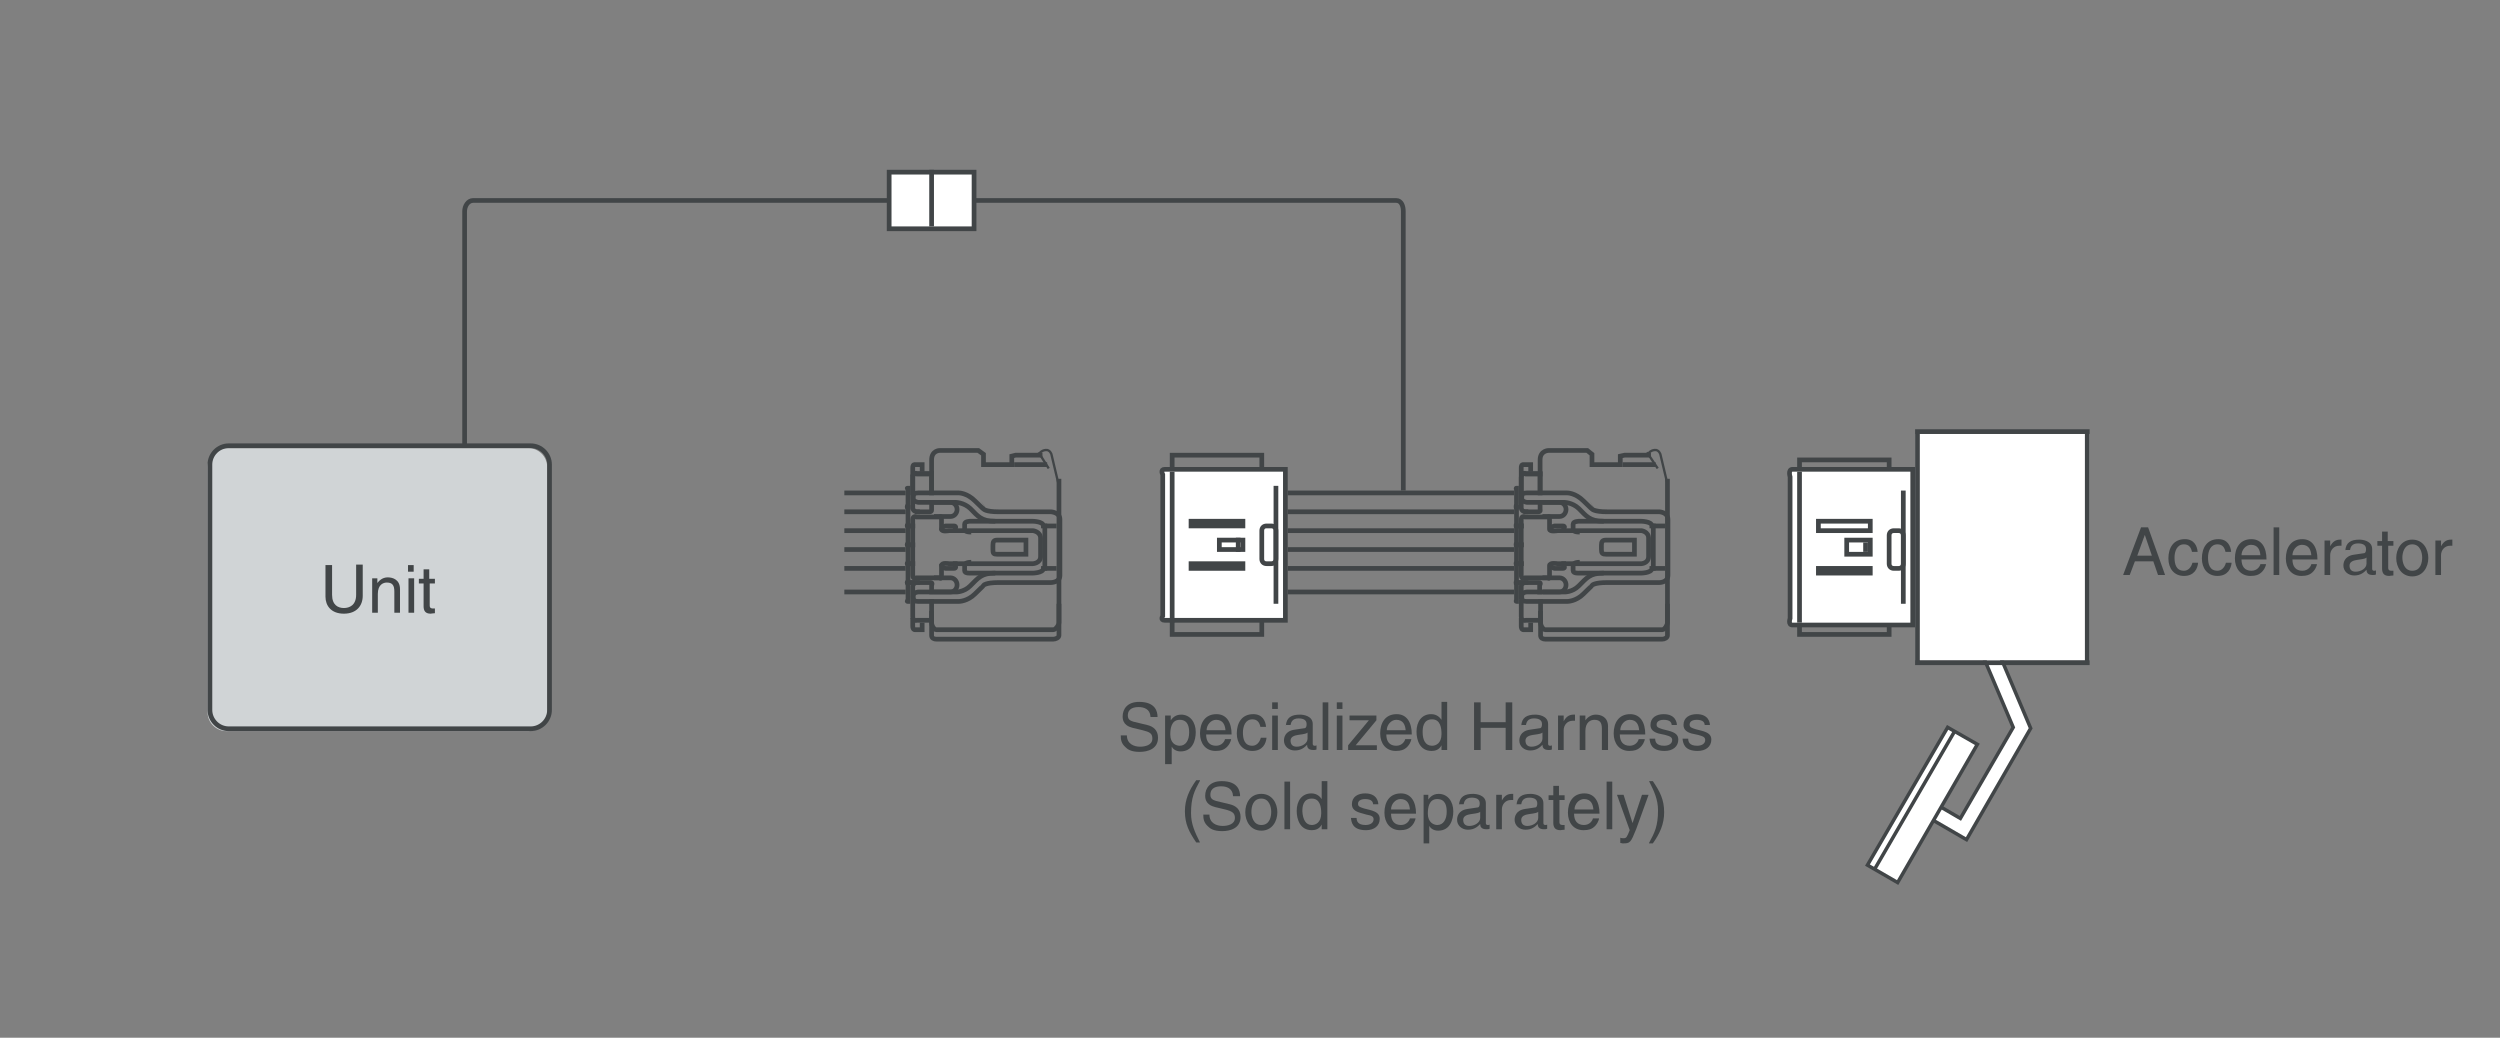 <?xml version="1.0" encoding="utf-8"?>
<!-- Generator: Adobe Illustrator 16.0.0, SVG Export Plug-In . SVG Version: 6.00 Build 0)  -->
<!DOCTYPE svg PUBLIC "-//W3C//DTD SVG 1.1//EN" "http://www.w3.org/Graphics/SVG/1.1/DTD/svg11.dtd">
<svg version="1.1" id="_x30_" xmlns="http://www.w3.org/2000/svg" xmlns:xlink="http://www.w3.org/1999/xlink" x="0px" y="0px"
	 width="530px" height="220px" viewBox="0 0 530 220" style="enable-background:new 0 0 530 220;" xml:space="preserve">
<rect x="0" y="0" width="530" height="220" fill="#808080" stroke="none"/>
<g>
	<path style="fill:none;stroke:#414547;" d="M98.5,95V44.8c0-1.1,0.7-2.3,1.8-2.3H296c1.1,0,1.5,1.2,1.5,2.3V104"/>
</g>
<line style="fill:none;stroke:#414547;" x1="321" y1="104.5" x2="273" y2="104.5"/>
<line style="fill:none;stroke:#414547;" x1="321" y1="108.5" x2="273" y2="108.5"/>
<line style="fill:none;stroke:#414547;" x1="321" y1="112.5" x2="273" y2="112.5"/>
<line style="fill:none;stroke:#414547;" x1="321" y1="116.5" x2="273" y2="116.5"/>
<line style="fill:none;stroke:#414547;" x1="321" y1="120.5" x2="273" y2="120.5"/>
<line style="fill:none;stroke:#414547;" x1="321" y1="125.5" x2="273" y2="125.5"/>
<path style="fill:none;stroke:#414547;" d="M350,96.5h-5.6l-0.9,0.2v1.8h-6v-2.2l-1-0.8h-8.2c0,0-1.8,0-1.8,2c0,2,0,7.5,0,7.5"/>
<path style="fill:none;stroke:#414547;" d="M327,100.5h-3.5c0,0-1-0.4-1,0.7c0,1.1,0,3.8,0,3.8"/>
<path style="fill:none;stroke:#414547;" d="M324.5,100v-1.5h-1.6c0,0-0.4-0.1-0.4,0.7c0,0.9,0,1.8,0,1.8"/>
<path style="fill:none;stroke:#414547;" d="M327,131.5h-3.5c0,0-1,0.3-1-0.8c0-1.1,0-3.7,0-3.7"/>
<path style="fill:none;stroke:#414547;" d="M324.5,132v1.5h-1.6c0,0-0.4,0-0.4-0.8c0-0.8,0-1.7,0-1.7"/>
<path style="fill:none;stroke:#414547;" d="M323,115.5h-1.5c-0.2,0,0-0.4,0-0.6v-3c0-0.2-0.2-0.4,0-0.4h1.5"/>
<path style="fill:none;stroke:#414547;" d="M323,111.5h-1.5c-0.2,0,0-0.5,0-0.6v-3c0-0.2-0.2-0.4,0-0.4h0.5"/>
<path style="fill:none;stroke:#414547;" d="M322,107.5h-0.5c-0.2,0,0-0.5,0-0.7v-3c0-0.2-0.2-0.3,0-0.3h0.5"/>
<path style="fill:none;stroke:#414547;" d="M323,119.5h-1.5c-0.2,0,0-0.4,0-0.5v-3c0-0.2-0.2-0.5,0-0.5h1.5"/>
<path style="fill:none;stroke:#414547;" d="M323,123.5h-1.5c-0.2,0,0-0.3,0-0.5v-3c0-0.2-0.2-0.5,0-0.5h1.5"/>
<path style="fill:none;stroke:#414547;" d="M322,127.5h-0.5c-0.2,0,0-0.3,0-0.4v-3c0-0.2-0.2-0.6,0-0.6h1.5"/>
<path style="fill:none;stroke:#414547;stroke-width:0.5;" d="M353.4,102.2l-1.4-5.9c0,0-0.3-1-1.2-0.9c-0.9,0.1-1.1,0.5-1.3,0.7"/>
<path style="fill:none;stroke:#414547;" d="M322.5,127c0,0,0-2.2,0-2.6c0-0.8,0.8-0.9,0.8-0.9s2.5,0,3,0c0.5,0,0.1,0.6,0.1,0.6v1.9"/>
<path style="fill:none;stroke:#414547;" d="M326.5,106v2c0,0,0.2,0.5-0.4,0.5c-0.5,0-2.8,0-2.8,0s-0.8-0.1-0.8-0.9c0-1,0-5.4,0-6.5c0-1.1,1-0.7,1-0.7h3
	v4.5"/>
<line style="fill:none;stroke:#414547;" x1="350.5" y1="111" x2="350.5" y2="121"/>
<path style="fill:none;stroke:#414547;" d="M322.5,117.4v4.5c0,1.1,0.8,0.6,0.8,0.6h4.9c0,0,0.3,0.5,0.3-0.6v-2c0-0.7,1.7-0.4,1.7-0.4H348
	c0,0,1.5-0.1,1.5-1.5v-0.9V115v-0.9c0-1.4-1.5-1.6-1.5-1.6h-17.8c0,0-1.7,0.3-1.7-0.3v-2c0-1.1-0.3-0.6-0.3-0.6h-4.9
	c0,0-0.8-0.4-0.8,0.6v4.5V117.4z"/>
<line style="fill:none;stroke:#414547;stroke-width:0.5;stroke-linecap:square;" x1="349.3" y1="96.1" x2="351.3" y2="99.1"/>
<line style="fill:none;stroke:#414547;" x1="351" y1="98.5" x2="344" y2="98.5"/>
<path style="fill:none;stroke:#414547;" d="M340,110.5h-5.2c0,0-1.3,0-1.3,0.6c0,0.6,0,0.6,0,1c0,0.4,0.2,0.7,1.4,0.7"/>
<path style="fill:none;stroke:#414547;" d="M340,121.5h-5.2c0,0-1.3,0.1-1.3-0.5c0-0.6,0-0.6,0-1c0-0.4,0.2-0.8,1.4-0.8"/>
<path style="fill:none;stroke:#414547;" d="M331.5,119v0.9c0,0,0.5,0.6-0.2,0.6s-1.7,0-1.7,0s-0.9-0.1-0.9-0.9"/>
<path style="fill:none;stroke:#414547;" d="M331.5,113v-0.9c0,0,0.5-0.6-0.2-0.6s-1.7,0-1.7,0s-0.9,0.1-0.9,0.9"/>
<line style="fill:none;stroke:#414547;" x1="323.5" y1="108" x2="323.5" y2="109"/>
<line style="fill:none;stroke:#414547;" x1="323.5" y1="123" x2="323.5" y2="124"/>
<path style="fill:none;stroke:#414547;" d="M353,111.5h-2.8c0-1-2.4-1-2.4-1s-5.1,0-7.9,0c-2.9,0-3.6-1.1-5.2-2.7c-1.4-1.3-3.1-1.3-3.1-1.3h-7.9
	c0,0-1.1-0.1-1.1-0.9c0-0.9,0.3-1.1,1-1.1c0.7,0,8.7,0,8.7,0s1.7,0,3.4,1.7c1.8,1.8,1.8,1.7,1.8,1.7s0.4,0.6,3.2,0.6
	c2.8,0,11.1,0,11.1,0s1.8,0.1,1.8,1.6c0,0.8,0,3.4,0,5.9v0.1c0,2.5,0,5.1,0,5.9c0,1.5-1.8,1.5-1.8,1.5s-8.2,0-11.1,0
	c-2.8,0-3.2,0.6-3.2,0.6s0,0.1-1.8,1.8c-1.6,1.6-3.4,1.6-3.4,1.6s-8.1,0-8.7,0c-0.7,0-1-0.2-1-1.1c0-0.9,1.1-0.9,1.1-0.9h7.9
	c0,0,1.7,0.1,3.1-1.3c1.7-1.7,2.4-2.7,5.2-2.7c2.8,0,7.9,0,7.9,0s2.4,0,2.4-1h2.8"/>
<path style="fill:none;stroke:#414547;" d="M327,122.5h3.6c0.8,0,1.4,0.7,1.4,1.5c0,0.8-0.6,1.5-1.4,1.5H327"/>
<path style="fill:none;stroke:#414547;" d="M327,106.5h3.6c0.8,0,1.4,0.7,1.4,1.5c0,0.8-0.6,1.5-1.4,1.5H327"/>
<path style="fill:none;stroke:#414547;" d="M346.5,117.5h-6c-0.8,0-1-0.2-1-1v-0.9c0-0.8,0.2-1.1,1-1.1h6V117.5z"/>
<rect x="248.5" y="96.5" style="fill:none;stroke:#414547;" width="19" height="6"/>
<rect x="248.5" y="127.5" style="fill:none;stroke:#414547;" width="19" height="7"/>
<path style="fill:#FFFFFF;stroke:#414547;" d="M272.5,99.5h-25.6c-1,0-0.4,1.1-0.4,1.1v30c0,0-0.6,0.9,0.4,0.9h25.6V99.5z"/>
<rect x="258.5" y="114.5" style="fill:none;stroke:#414547;" width="5" height="2"/>
<line style="fill:none;stroke:#414547;" x1="262.5" y1="117" x2="262.5" y2="114"/>
<rect x="252.5" y="119.5" style="fill:none;stroke:#414547;" width="11" height="1"/>
<rect x="252.5" y="110.5" style="fill:none;stroke:#414547;" width="11" height="1"/>
<line style="fill:none;stroke:#414547;" x1="270.5" y1="128" x2="270.5" y2="103"/>
<line style="fill:none;stroke:#414547;" x1="248.5" y1="132" x2="248.5" y2="100"/>
<g>
	<path style="fill:none;stroke:#414547;" d="M270.5,118.5c0,0.6-0.4,1-1,1h-1c-0.6,0-1-0.4-1-1v-6c0-0.6,0.4-1,1-1h1c0.6,0,1,0.4,1,1V118.5z"/>
</g>
<g>
	<path style="fill:none;stroke:#414547;" d="M353.5,128v4c0,0.5-0.6,1.5-1.1,1.5h-24.8c-0.5,0-1-0.9-1-1.5v-5"/>
</g>
<g>
	<path style="fill:none;stroke:#414547;stroke-linecap:square;" d="M353.5,102v32.7c0,0.5-0.6,0.8-1.1,0.8h-24.8c-0.5,0-1-0.2-1-0.8V130"/>
</g>
<line style="fill:none;stroke:#414547;" x1="192" y1="104.5" x2="179" y2="104.5"/>
<line style="fill:none;stroke:#414547;" x1="192" y1="108.5" x2="179" y2="108.5"/>
<line style="fill:none;stroke:#414547;" x1="192" y1="112.5" x2="179" y2="112.5"/>
<line style="fill:none;stroke:#414547;" x1="192" y1="116.5" x2="179" y2="116.5"/>
<line style="fill:none;stroke:#414547;" x1="192" y1="120.5" x2="179" y2="120.5"/>
<line style="fill:none;stroke:#414547;" x1="192" y1="125.5" x2="179" y2="125.5"/>
<path style="fill:none;stroke:#414547;" d="M221,96.5h-5.7l-0.8,0.2v1.8h-6v-2.2l-1.1-0.8h-8.2c0,0-1.7,0-1.7,2c0,2,0,7.5,0,7.5"/>
<path style="fill:none;stroke:#414547;" d="M197,100.5h-2.6c0,0-0.9-0.4-0.9,0.7c0,1.1,0,3.8,0,3.8"/>
<path style="fill:none;stroke:#414547;" d="M195.5,100v-1.5h-1.6c0,0-0.4-0.1-0.4,0.7c0,0.9,0,1.8,0,1.8"/>
<path style="fill:none;stroke:#414547;" d="M198,131.5h-3.6c0,0-0.9,0.3-0.9-0.8c0-1.1,0-3.7,0-3.7"/>
<path style="fill:none;stroke:#414547;" d="M195.5,132v1.5h-1.6c0,0-0.4,0-0.4-0.8c0-0.8,0-1.7,0-1.7"/>
<path style="fill:none;stroke:#414547;" d="M194,115.5h-1.6c-0.2,0,0.1-0.4,0.1-0.6v-3c0-0.2-0.3-0.4-0.1-0.4h1.6"/>
<path style="fill:none;stroke:#414547;" d="M194,111.5h-1.6c-0.2,0,0.1-0.5,0.1-0.6v-3c0-0.2-0.3-0.4-0.1-0.4h0.6"/>
<path style="fill:none;stroke:#414547;" d="M193,107.5h-0.6c-0.2,0,0.1-0.5,0.1-0.7v-3c0-0.2-0.3-0.3-0.1-0.3h0.6"/>
<path style="fill:none;stroke:#414547;" d="M194,119.5h-1.6c-0.2,0,0.1-0.4,0.1-0.5v-3c0-0.2-0.3-0.5-0.1-0.5h1.6"/>
<path style="fill:none;stroke:#414547;" d="M194,123.5h-1.6c-0.2,0,0.1-0.3,0.1-0.5v-3c0-0.2-0.3-0.5-0.1-0.5h1.6"/>
<path style="fill:none;stroke:#414547;" d="M193,127.5h-0.6c-0.2,0,0.1-0.3,0.1-0.4v-3c0-0.2-0.3-0.6-0.1-0.6h1.6"/>
<path style="fill:none;stroke:#414547;stroke-width:0.5;" d="M224.3,102.2l-1.4-5.9c0,0-0.3-1-1.2-0.9c-0.9,0.1-1.1,0.5-1.3,0.7"/>
<path style="fill:none;stroke:#414547;" d="M193.5,127c0,0,0-2.2,0-2.6c0-0.8,0.8-0.9,0.8-0.9s2.5,0,3,0c0.5,0,0.2,0.6,0.2,0.6v1.9"/>
<path style="fill:none;stroke:#414547;" d="M197.5,106v2c0,0,0.1,0.5-0.4,0.5c-0.5,0-2.8,0-2.8,0s-0.8-0.1-0.8-0.9c0-1,0-5.4,0-6.5
	c0-1.1,0.9-0.7,0.9-0.7h3.1v4.5"/>
<line style="fill:none;stroke:#414547;" x1="221.5" y1="111" x2="221.5" y2="121"/>
<path style="fill:none;stroke:#414547;" d="M193.5,117.4v4.5c0,1.1,0.8,0.6,0.8,0.6h4.9c0,0,0.4,0.5,0.4-0.6v-2c0-0.7,1.6-0.4,1.6-0.4h17.8
	c0,0,1.6-0.1,1.6-1.5v-0.9V115v-0.9c0-1.4-1.6-1.6-1.6-1.6h-17.8c0,0-1.6,0.3-1.6-0.3v-2c0-1.1-0.4-0.6-0.4-0.6h-4.9
	c0,0-0.8-0.4-0.8,0.6v4.5V117.4z"/>
<line style="fill:none;stroke:#414547;stroke-width:0.5;stroke-linecap:square;" x1="220.3" y1="96.1" x2="222.2" y2="99.1"/>
<line style="fill:none;stroke:#414547;" x1="222" y1="98.5" x2="215" y2="98.5"/>
<path style="fill:none;stroke:#414547;" d="M211,110.5h-5.3c0,0-1.2,0-1.2,0.6c0,0.6,0,0.6,0,1c0,0.4,0.2,0.7,1.4,0.7"/>
<path style="fill:none;stroke:#414547;" d="M211,121.5h-5.3c0,0-1.2,0.1-1.2-0.5c0-0.6,0-0.6,0-1c0-0.4,0.2-0.8,1.4-0.8"/>
<path style="fill:none;stroke:#414547;" d="M202.5,119v0.9c0,0,0.4,0.6-0.3,0.6c-0.7,0-1.7,0-1.7,0s-0.9-0.1-0.9-0.9"/>
<path style="fill:none;stroke:#414547;" d="M202.5,113v-0.9c0,0,0.4-0.6-0.3-0.6c-0.7,0-1.7,0-1.7,0s-0.9,0.1-0.9,0.9"/>
<line style="fill:none;stroke:#414547;" x1="194.5" y1="108" x2="194.5" y2="109"/>
<line style="fill:none;stroke:#414547;" x1="194.5" y1="123" x2="194.5" y2="124"/>
<path style="fill:none;stroke:#414547;" d="M224,111.5h-2.8c0-1-2.4-1-2.4-1s-5.1,0-7.9,0c-2.9,0-3.6-1.1-5.2-2.7c-1.4-1.3-3.1-1.3-3.1-1.3h-7.9
	c0,0-1.1-0.1-1.1-0.9c0-0.9,0.3-1.1,1-1.1c0.7,0,8.7,0,8.7,0s1.7,0,3.4,1.7c1.8,1.8,1.8,1.7,1.8,1.7s0.4,0.6,3.2,0.6
	c2.8,0,11.1,0,11.1,0s1.9,0.1,1.9,1.6c0,0.8,0,3.4,0,5.9v0.1c0,2.5,0,5.1,0,5.9c0,1.5-1.9,1.5-1.9,1.5s-8.2,0-11.1,0
	c-2.8,0-3.2,0.6-3.2,0.6s0,0.1-1.8,1.8c-1.6,1.6-3.4,1.6-3.4,1.6s-8.1,0-8.7,0c-0.7,0-1-0.2-1-1.1c0-0.9,1.1-0.9,1.1-0.9h7.9
	c0,0,1.7,0.1,3.1-1.3c1.7-1.7,2.4-2.7,5.2-2.7c2.8,0,7.9,0,7.9,0s2.4,0,2.4-1h2.8"/>
<path style="fill:none;stroke:#414547;" d="M198,122.5h3.5c0.8,0,1.4,0.7,1.4,1.5c0,0.8-0.6,1.5-1.4,1.5H198"/>
<path style="fill:none;stroke:#414547;" d="M198,106.5h3.5c0.8,0,1.4,0.7,1.4,1.5c0,0.8-0.6,1.5-1.4,1.5H198"/>
<path style="fill:none;stroke:#414547;" d="M217.5,117.5h-6.1c-0.8,0-0.9-0.2-0.9-1v-0.9c0-0.8,0.2-1.1,0.9-1.1h6.1V117.5z"/>
<g>
	<path style="fill:none;stroke:#414547;" d="M224.5,128v4c0,0.5-0.7,1.5-1.2,1.5h-24.8c-0.5,0-1-0.9-1-1.5v-5"/>
</g>
<g>
	<path style="fill:none;stroke:#414547;stroke-linecap:square;" d="M224.5,102v32.7c0,0.5-0.7,0.8-1.2,0.8h-24.8c-0.5,0-1-0.2-1-0.8V130"/>
</g>
<path style="fill:none;" d="M112,138.9l1.2-1.9l-1.2-1.9V138.9z"/>
<path style="fill:none;" d="M112,119.3l1.2-1.9l-1.2-1.9V119.3z"/>
<path style="fill:none;" d="M112,107l1.2-1.9l-1.2-1.9V107z"/>
<path style="fill:#FFFFFF;stroke:#414547;stroke-width:0.75;" d="M409.9,114.3c0,0,16.3,38.5,16.9,39.9c-0.7,1.2-9.8,16.9-11.2,19.3c-1.5-0.9-5.2-3-5.2-3l-1.6,2.8l8.1,4.7
	l13.6-23.6l-17.5-41.4L409.9,114.3z"/>
<polygon style="fill:#FFFFFF;stroke:#414547;stroke-width:0.75;" points="402.3,187.1 395.9,183.4 412.9,154.2 419.2,157.8 "/>
<line style="fill:none;stroke:#414547;stroke-width:0.75;" x1="397.4" y1="184.3" x2="414.4" y2="155"/>
<g>
	<rect x="406" y="92" style="fill:#FFFFFF;" width="37" height="48"/>
	<path style="fill:#414547;" d="M442,92v48h-35V92H442 M443,91h-37v50h37V91L443,91z"/>
</g>
<rect x="381.5" y="97.5" style="fill:none;stroke:#414547;" width="19" height="6"/>
<rect x="381.5" y="128.5" style="fill:none;stroke:#414547;" width="19" height="6"/>
<path style="fill:#FFFFFF;stroke:#414547;" d="M405.5,99.5H380c-1,0-0.5,1.6-0.5,1.6v30c0,0-0.5,1.4,0.5,1.4h25.5V99.5z"/>
<rect x="391.5" y="114.5" style="fill:none;stroke:#414547;" width="5" height="3"/>
<line style="fill:none;stroke:#414547;" x1="395.5" y1="117" x2="395.5" y2="115"/>
<rect x="385.5" y="120.5" style="fill:none;stroke:#414547;" width="11" height="1"/>
<rect x="385.5" y="110.5" style="fill:none;stroke:#414547;" width="11" height="2"/>
<line style="fill:none;stroke:#414547;" x1="403.5" y1="128" x2="403.5" y2="104"/>
<line style="fill:none;stroke:#414547;" x1="381.5" y1="132" x2="381.5" y2="100"/>
<g>
	<path style="fill:none;stroke:#414547;" d="M403.5,119.5c0,0.6-0.4,1-1,1h-1c-0.6,0-1-0.4-1-1v-6c0-0.6,0.4-1,1-1h1c0.6,0,1,0.4,1,1V119.5z"/>
</g>
<g>
	<path style="fill:#D0D4D6;" d="M116,151c0,2.2-1.8,4-4,4H48c-2.2,0-4-1.8-4-4V99c0-2.2,1.8-4,4-4h64c2.2,0,4,1.8,4,4V151z"/>
	<path style="fill:none;stroke:#414547;" d="M116.5,150.5c0,2.2-1.8,4-4,4h-64c-2.2,0-4-1.8-4-4v-52c0-2.2,1.8-4,4-4h64c2.2,0,4,1.8,4,4V150.5z"/>
</g>
<g>
	<path style="fill:#414547;" d="M76.9,119.8v6.5c0,2.1-1.3,3.8-4,3.8c-2.7,0-3.9-1.7-3.9-3.6v-6.7h1.4v6.3c0,2.2,1.3,2.8,2.5,2.8
		c1.2,0,2.6-0.6,2.6-2.8v-6.4H76.9z"/>
	<path style="fill:#414547;" d="M84.8,129.9h-1.2v-4.5c0-1.3-0.4-1.9-1.6-1.9c-0.7,0-1.9,0.4-1.9,2.4v4h-1.2v-7.3H80v1h0
		c0.3-0.4,1-1.2,2.2-1.2c1.1,0,2.6,0.5,2.6,2.5V129.9z"/>
	<path style="fill:#414547;" d="M86.5,121.2v-1.4h1.2v1.4H86.5z M87.8,129.9h-1.2v-7.3h1.2V129.9z"/>
	<path style="fill:#414547;" d="M91.1,123.6v4.8c0,0.6,0.5,0.6,0.7,0.6h0.4v1c-0.4,0-0.8,0.1-0.9,0.1c-1.2,0-1.5-0.7-1.5-1.6v-4.8h-1v-1h1
		v-2h1.2v2h1.2v1H91.1z"/>
</g>
<g>
	<path style="fill:#414547;" d="M243.9,151.9c-0.1-1.6-1.4-2-2.5-2c-0.9,0-2.3,0.2-2.3,1.8c0,0.9,0.6,1.1,1.2,1.3l2.9,0.7
		c1.3,0.3,2.3,1.1,2.3,2.7c0,2.4-2.2,3-3.9,3c-1.9,0-2.6-0.6-3-1c-0.9-0.8-1-1.6-1-2.5h1.3c0,1.8,1.5,2.4,2.8,2.4
		c1,0,2.6-0.3,2.6-1.7c0-1.1-0.5-1.4-2.1-1.8l-2.1-0.5c-0.7-0.2-2.1-0.6-2.1-2.4c0-1.6,1-3.1,3.5-3.1c3.5,0,3.9,2.1,3.9,3.2H243.9z"
		/>
	<path style="fill:#414547;" d="M247,151.7h1.2v1h0c0.3-0.4,0.9-1.2,2.2-1.2c1.9,0,3.1,1.6,3.1,3.7c0,1.8-0.7,4.1-3.2,4.1
		c-1,0-1.6-0.5-1.9-1h0v3.7H247V151.7z M250.1,158.1c1.3,0,2-1.2,2-2.8c0-0.9-0.1-2.7-2-2.7c-1.8,0-2,1.9-2,3.1
		C248.1,157.6,249.3,158.1,250.1,158.1z"/>
	<path style="fill:#414547;" d="M261,156.7c0,0.3-0.4,1.4-1.3,2c-0.3,0.2-0.8,0.5-2,0.5c-2.1,0-3.3-1.6-3.3-3.7c0-2.3,1.1-4.1,3.5-4.1
		c2.1,0,3.2,1.7,3.2,4.3h-5.4c0,1.5,0.7,2.4,2.1,2.4c1.2,0,1.8-0.9,1.9-1.4H261z M259.8,154.8c-0.1-1.1-0.5-2.2-2-2.2
		c-1.1,0-2,1.1-2,2.2H259.8z"/>
	<path style="fill:#414547;" d="M267.2,154.1c-0.2-1-0.7-1.6-1.7-1.6c-1.5,0-2,1.5-2,2.8c0,1.3,0.3,2.8,2,2.8c0.8,0,1.5-0.6,1.8-1.7h1.2
		c-0.1,1.2-0.8,2.8-3,2.8c-2.1,0-3.3-1.6-3.3-3.7c0-2.3,1.1-4.1,3.5-4.1c1.9,0,2.6,1.4,2.7,2.7H267.2z"/>
	<path style="fill:#414547;" d="M269.7,150.3v-1.4h1.2v1.4H269.7z M270.9,159h-1.2v-7.3h1.2V159z"/>
	<path style="fill:#414547;" d="M272.6,153.9c0.1-1.8,1.2-2.4,3-2.4c0.6,0,2.7,0.2,2.7,2v4.2c0,0.3,0.2,0.4,0.4,0.4c0.1,0,0.3,0,0.4-0.1
		v0.9c-0.2,0.1-0.4,0.1-0.7,0.1c-1.1,0-1.3-0.6-1.3-1.1c-0.5,0.5-1.2,1.2-2.6,1.2c-1.3,0-2.3-0.9-2.3-2.1c0-0.6,0.2-2,2.2-2.3l2-0.3
		c0.3,0,0.6-0.1,0.6-0.9c0-0.8-0.6-1.2-1.7-1.2c-1.4,0-1.6,0.9-1.7,1.4H272.6z M277.2,155.3c-0.2,0.2-0.5,0.3-2,0.5
		c-0.6,0.1-1.6,0.3-1.6,1.2c0,0.8,0.4,1.3,1.3,1.3c1.1,0,2.3-0.7,2.3-1.7V155.3z"/>
	<path style="fill:#414547;" d="M281.6,159h-1.2v-10.1h1.2V159z"/>
	<path style="fill:#414547;" d="M283.4,150.3v-1.4h1.2v1.4H283.4z M284.6,159h-1.2v-7.3h1.2V159z"/>
	<path style="fill:#414547;" d="M287.4,158h4.5v1h-6.1v-1l4.4-5.3h-4.1v-1h5.7v1L287.4,158z"/>
	<path style="fill:#414547;" d="M299.2,156.7c0,0.3-0.4,1.4-1.3,2c-0.3,0.2-0.8,0.5-2,0.5c-2.1,0-3.3-1.6-3.3-3.7c0-2.3,1.1-4.1,3.5-4.1
		c2.1,0,3.2,1.7,3.2,4.3h-5.4c0,1.5,0.7,2.4,2.1,2.4c1.2,0,1.8-0.9,1.9-1.4H299.2z M298,154.8c-0.1-1.1-0.5-2.2-2-2.2
		c-1.1,0-2,1.1-2,2.2H298z"/>
	<path style="fill:#414547;" d="M306.8,159h-1.2v-1h0c-0.5,1-1.4,1.2-2.1,1.2c-2.5,0-3.2-2.3-3.2-4.1c0-2.1,1.1-3.7,3.1-3.7
		c1.3,0,1.9,0.8,2.2,1.2h0v-3.8h1.2V159z M303.6,158.1c0.8,0,2-0.5,2-2.5c0-1.2-0.2-3.1-2-3.1c-1.9,0-2,1.8-2,2.7
		C301.6,156.9,302.2,158.1,303.6,158.1z"/>
	<path style="fill:#414547;" d="M319.2,148.9h1.4V159h-1.4v-4.7h-5.3v4.7h-1.4v-10.1h1.4v4.2h5.3V148.9z"/>
	<path style="fill:#414547;" d="M322.5,153.9c0.1-1.8,1.2-2.4,3-2.4c0.6,0,2.7,0.2,2.7,2v4.2c0,0.3,0.2,0.4,0.4,0.4c0.1,0,0.3,0,0.4-0.1
		v0.9c-0.2,0.1-0.4,0.1-0.7,0.1c-1.1,0-1.3-0.6-1.3-1.1c-0.5,0.5-1.2,1.2-2.6,1.2c-1.3,0-2.3-0.9-2.3-2.1c0-0.6,0.2-2,2.2-2.3l2-0.3
		c0.3,0,0.6-0.1,0.6-0.9c0-0.8-0.6-1.2-1.7-1.2c-1.4,0-1.6,0.9-1.7,1.4H322.5z M327,155.3c-0.2,0.2-0.5,0.3-2,0.5
		c-0.6,0.1-1.6,0.3-1.6,1.2c0,0.8,0.4,1.3,1.3,1.3c1.1,0,2.3-0.7,2.3-1.7V155.3z"/>
	<path style="fill:#414547;" d="M331.5,159h-1.2v-7.3h1.2v1.2h0c0.5-0.9,1.1-1.4,2.1-1.4c0.2,0,0.2,0,0.3,0v1.3h-0.5c-1.1,0-1.9,0.9-1.9,2
		V159z"/>
	<path style="fill:#414547;" d="M340.8,159h-1.2v-4.5c0-1.3-0.4-1.9-1.6-1.9c-0.7,0-1.9,0.4-1.9,2.4v4h-1.2v-7.3h1.2v1h0
		c0.3-0.4,1-1.2,2.2-1.2c1.1,0,2.6,0.5,2.6,2.5V159z"/>
	<path style="fill:#414547;" d="M348.7,156.7c0,0.3-0.4,1.4-1.3,2c-0.3,0.2-0.8,0.5-2,0.5c-2.1,0-3.3-1.6-3.3-3.7c0-2.3,1.1-4.1,3.5-4.1
		c2.1,0,3.2,1.7,3.2,4.3h-5.4c0,1.5,0.7,2.4,2.1,2.4c1.2,0,1.8-0.9,1.9-1.4H348.7z M347.5,154.8c-0.1-1.1-0.5-2.2-2-2.2
		c-1.1,0-2,1.1-2,2.2H347.5z"/>
	<path style="fill:#414547;" d="M354.4,153.8c0-0.5-0.2-1.2-1.7-1.2c-0.4,0-1.5,0.1-1.5,1c0,0.6,0.4,0.7,1.3,1l1.2,0.3
		c1.5,0.4,2.1,0.9,2.1,1.9c0,1.5-1.2,2.4-2.9,2.4c-2.9,0-3.1-1.7-3.2-2.6h1.2c0,0.6,0.2,1.5,1.9,1.5c0.9,0,1.7-0.4,1.7-1.2
		c0-0.6-0.4-0.8-1.5-1.1l-1.4-0.3c-1-0.3-1.7-0.8-1.7-1.8c0-1.6,1.3-2.3,2.8-2.3c2.6,0,2.8,1.9,2.8,2.3H354.4z"/>
	<path style="fill:#414547;" d="M361.4,153.8c0-0.5-0.2-1.2-1.7-1.2c-0.4,0-1.5,0.1-1.5,1c0,0.6,0.4,0.7,1.3,1l1.2,0.3
		c1.5,0.4,2.1,0.9,2.1,1.9c0,1.5-1.2,2.4-2.9,2.4c-2.9,0-3.1-1.7-3.2-2.6h1.2c0,0.6,0.2,1.5,1.9,1.5c0.9,0,1.7-0.4,1.7-1.2
		c0-0.6-0.4-0.8-1.5-1.1l-1.4-0.3c-1-0.3-1.7-0.8-1.7-1.8c0-1.6,1.3-2.3,2.8-2.3c2.6,0,2.8,1.9,2.8,2.3H361.4z"/>
	<path style="fill:#414547;" d="M254.4,165.5c-1.2,2.2-1.9,3.6-1.9,6.9c0,2.3,0.8,4,1.9,6.2h-0.8c-1.5-2.2-2.4-3.9-2.4-6.6
		c0-2.5,0.9-4.5,2.4-6.6H254.4z"/>
	<path style="fill:#414547;" d="M261.4,168.7c-0.1-1.6-1.4-2-2.5-2c-0.9,0-2.3,0.2-2.3,1.8c0,0.9,0.6,1.1,1.2,1.3l2.9,0.7
		c1.3,0.3,2.3,1.1,2.3,2.7c0,2.4-2.2,3-3.9,3c-1.9,0-2.6-0.6-3-1c-0.9-0.8-1-1.6-1-2.5h1.3c0,1.8,1.5,2.4,2.8,2.4
		c1,0,2.6-0.3,2.6-1.7c0-1-0.5-1.4-2.1-1.8l-2.1-0.5c-0.7-0.2-2.1-0.6-2.1-2.4c0-1.6,1-3.1,3.5-3.1c3.5,0,3.9,2.1,3.9,3.2H261.4z"/>
	<path style="fill:#414547;" d="M267.4,168.3c2.3,0,3.4,2,3.4,3.9c0,1.9-1.1,3.9-3.4,3.9c-2.3,0-3.4-2-3.4-3.9
		C264,170.2,265.1,168.3,267.4,168.3z M267.4,174.9c1.8,0,2.1-1.8,2.1-2.8s-0.4-2.8-2.1-2.8c-1.8,0-2.1,1.8-2.1,2.8
		S265.7,174.9,267.4,174.9z"/>
	<path style="fill:#414547;" d="M273.5,175.8h-1.2v-10.1h1.2V175.8z"/>
	<path style="fill:#414547;" d="M281.4,175.8h-1.2v-1h0c-0.5,1-1.4,1.2-2.1,1.2c-2.5,0-3.2-2.3-3.2-4.1c0-2.1,1.1-3.7,3.1-3.7
		c1.3,0,1.9,0.8,2.2,1.2h0v-3.8h1.2V175.8z M278.1,174.9c0.8,0,2-0.5,2-2.5c0-1.2-0.2-3.1-2-3.1c-1.9,0-2,1.8-2,2.7
		C276.2,173.7,276.8,174.9,278.1,174.9z"/>
	<path style="fill:#414547;" d="M291.1,170.6c0-0.5-0.2-1.2-1.7-1.2c-0.4,0-1.5,0.1-1.5,1c0,0.6,0.4,0.7,1.3,1l1.2,0.3
		c1.5,0.4,2.1,0.9,2.1,1.9c0,1.5-1.2,2.4-2.9,2.4c-2.9,0-3.1-1.7-3.2-2.6h1.2c0,0.6,0.2,1.5,1.9,1.5c0.9,0,1.7-0.4,1.7-1.2
		c0-0.6-0.4-0.8-1.5-1l-1.4-0.4c-1-0.3-1.7-0.8-1.7-1.8c0-1.6,1.3-2.3,2.8-2.3c2.6,0,2.8,1.9,2.8,2.3H291.1z"/>
	<path style="fill:#414547;" d="M300.1,173.5c0,0.3-0.4,1.4-1.3,2c-0.3,0.2-0.8,0.5-2,0.5c-2.1,0-3.3-1.6-3.3-3.7c0-2.3,1.1-4.1,3.5-4.1
		c2.1,0,3.2,1.7,3.2,4.3h-5.3c0,1.5,0.7,2.4,2.1,2.4c1.2,0,1.8-0.9,1.9-1.4H300.1z M298.9,171.6c-0.1-1.1-0.5-2.2-2-2.2
		c-1.1,0-2,1.1-2,2.2H298.9z"/>
	<path style="fill:#414547;" d="M301.6,168.5h1.2v1h0c0.3-0.4,0.9-1.2,2.2-1.2c1.9,0,3.1,1.6,3.1,3.7c0,1.8-0.7,4.1-3.2,4.1
		c-1,0-1.6-0.5-1.9-1h0v3.7h-1.2V168.5z M304.7,174.9c1.3,0,2-1.2,2-2.8c0-0.9-0.1-2.7-2-2.7c-1.8,0-2,1.9-2,3.1
		C302.7,174.4,304,174.9,304.7,174.9z"/>
	<path style="fill:#414547;" d="M309.3,170.7c0.1-1.8,1.2-2.4,3-2.4c0.6,0,2.7,0.2,2.7,2v4.2c0,0.3,0.2,0.4,0.4,0.4c0.1,0,0.3,0,0.4-0.1
		v0.9c-0.2,0.1-0.4,0.1-0.7,0.1c-1.1,0-1.3-0.6-1.3-1.1c-0.5,0.5-1.2,1.2-2.6,1.2c-1.3,0-2.3-0.9-2.3-2.1c0-0.6,0.2-2,2.2-2.3l2-0.3
		c0.3,0,0.6-0.1,0.6-0.9c0-0.8-0.6-1.2-1.7-1.2c-1.4,0-1.6,0.9-1.7,1.4H309.3z M313.8,172.1c-0.2,0.2-0.5,0.3-2,0.5
		c-0.6,0.1-1.6,0.3-1.6,1.2c0,0.8,0.4,1.3,1.3,1.3c1.1,0,2.3-0.7,2.3-1.7V172.1z"/>
	<path style="fill:#414547;" d="M318.4,175.8h-1.2v-7.3h1.2v1.2h0c0.5-0.9,1.1-1.4,2.1-1.4c0.2,0,0.2,0,0.3,0v1.3h-0.5
		c-1.1,0-1.9,0.9-1.9,2V175.8z"/>
	<path style="fill:#414547;" d="M321.5,170.7c0.1-1.8,1.2-2.4,3-2.4c0.6,0,2.7,0.2,2.7,2v4.2c0,0.3,0.2,0.4,0.4,0.4c0.1,0,0.3,0,0.4-0.1
		v0.9c-0.2,0.1-0.4,0.1-0.7,0.1c-1.1,0-1.3-0.6-1.3-1.1c-0.5,0.5-1.2,1.2-2.6,1.2c-1.3,0-2.3-0.9-2.3-2.1c0-0.6,0.2-2,2.2-2.3l2-0.3
		c0.3,0,0.6-0.1,0.6-0.9c0-0.8-0.6-1.2-1.7-1.2c-1.4,0-1.6,0.9-1.7,1.4H321.5z M326.1,172.1c-0.2,0.2-0.5,0.3-2,0.5
		c-0.6,0.1-1.6,0.3-1.6,1.2c0,0.8,0.4,1.3,1.3,1.3c1.1,0,2.3-0.7,2.3-1.7V172.1z"/>
	<path style="fill:#414547;" d="M330.6,169.5v4.8c0,0.6,0.5,0.6,0.7,0.6h0.4v1c-0.4,0-0.8,0.1-0.9,0.1c-1.2,0-1.5-0.7-1.5-1.6v-4.8h-1v-1h1
		v-2h1.2v2h1.2v1H330.6z"/>
	<path style="fill:#414547;" d="M339,173.5c0,0.3-0.4,1.4-1.3,2c-0.3,0.2-0.8,0.5-2,0.5c-2.1,0-3.3-1.6-3.3-3.7c0-2.3,1.1-4.1,3.5-4.1
		c2.1,0,3.2,1.7,3.2,4.3h-5.4c0,1.5,0.7,2.4,2.1,2.4c1.2,0,1.8-0.9,1.9-1.4H339z M337.8,171.6c-0.1-1.1-0.5-2.2-2-2.2
		c-1.1,0-2,1.1-2,2.2H337.8z"/>
	<path style="fill:#414547;" d="M341.8,175.8h-1.2v-10.1h1.2V175.8z"/>
	<path style="fill:#414547;" d="M348.1,168.5h1.4c-0.9,2.4-1.7,4.8-2.6,7.2c-1.2,3-1.3,3.1-2.9,3.1c-0.2,0-0.3-0.1-0.5-0.1v-1.1
		c0.2,0.1,0.4,0.1,0.7,0.1c0.6,0,0.7-0.2,1.3-1.7l-2.7-7.5h1.4l1.9,6h0L348.1,168.5z"/>
	<path style="fill:#414547;" d="M349.6,178.7c1.2-2.2,1.9-3.6,1.9-6.9c0-2.3-0.8-4-1.9-6.2h0.8c1.5,2.2,2.4,3.9,2.4,6.6
		c0,2.5-0.9,4.5-2.4,6.6H349.6z"/>
</g>
<g>
	<path style="fill:#414547;" d="M452.6,119l-1.1,2.9h-1.4l3.8-10.1h1.5l3.6,10.1h-1.5l-1-2.9H452.6z M456.2,117.8l-1.5-4.4h0l-1.6,4.4
		H456.2z"/>
	<path style="fill:#414547;" d="M464.7,117c-0.2-1-0.7-1.6-1.7-1.6c-1.5,0-2,1.5-2,2.8c0,1.3,0.3,2.8,2,2.8c0.8,0,1.5-0.6,1.8-1.7h1.2
		c-0.1,1.2-0.8,2.8-3,2.8c-2.1,0-3.3-1.6-3.3-3.7c0-2.3,1.1-4.1,3.5-4.1c1.9,0,2.6,1.4,2.7,2.7H464.7z"/>
	<path style="fill:#414547;" d="M471.8,117c-0.2-1-0.7-1.6-1.7-1.6c-1.5,0-2,1.5-2,2.8c0,1.3,0.3,2.8,2,2.8c0.8,0,1.5-0.6,1.8-1.7h1.2
		c-0.1,1.2-0.8,2.8-3,2.8c-2.1,0-3.3-1.6-3.3-3.7c0-2.3,1.1-4.1,3.5-4.1c1.9,0,2.6,1.4,2.7,2.7H471.8z"/>
	<path style="fill:#414547;" d="M480.4,119.6c0,0.3-0.4,1.4-1.3,2c-0.3,0.2-0.8,0.5-2,0.5c-2.1,0-3.3-1.6-3.3-3.7c0-2.3,1.1-4.1,3.5-4.1
		c2.1,0,3.2,1.7,3.2,4.3h-5.3c0,1.5,0.7,2.4,2.1,2.4c1.2,0,1.8-0.9,1.9-1.4H480.4z M479.2,117.7c-0.1-1.1-0.5-2.2-2-2.2
		c-1.1,0-2,1.1-2,2.2H479.2z"/>
	<path style="fill:#414547;" d="M483.2,121.9h-1.2v-10.1h1.2V121.9z"/>
	<path style="fill:#414547;" d="M491.2,119.6c0,0.3-0.4,1.4-1.3,2c-0.3,0.2-0.8,0.5-2,0.5c-2.1,0-3.3-1.6-3.3-3.7c0-2.3,1.1-4.1,3.5-4.1
		c2.1,0,3.2,1.7,3.2,4.3h-5.3c0,1.5,0.7,2.4,2.1,2.4c1.2,0,1.8-0.9,1.9-1.4H491.2z M490,117.7c-0.1-1.1-0.5-2.2-2-2.2
		c-1.1,0-2,1.1-2,2.2H490z"/>
	<path style="fill:#414547;" d="M494,121.9h-1.2v-7.3h1.2v1.2h0c0.5-0.9,1.1-1.4,2.1-1.4c0.2,0,0.2,0,0.3,0v1.3h-0.5c-1.1,0-1.9,0.9-1.9,2
		V121.9z"/>
	<path style="fill:#414547;" d="M497.2,116.8c0.1-1.8,1.2-2.4,3-2.4c0.6,0,2.7,0.2,2.7,2v4.2c0,0.3,0.2,0.4,0.4,0.4c0.1,0,0.3,0,0.4-0.1
		v0.9c-0.2,0.1-0.4,0.1-0.7,0.1c-1.1,0-1.3-0.6-1.3-1.1c-0.5,0.5-1.2,1.2-2.6,1.2c-1.3,0-2.3-0.9-2.3-2.1c0-0.6,0.2-2,2.2-2.3l2-0.3
		c0.3,0,0.6-0.1,0.6-0.9c0-0.8-0.6-1.2-1.7-1.2c-1.4,0-1.6,0.9-1.7,1.4H497.2z M501.7,118.2c-0.2,0.2-0.5,0.3-2,0.5
		c-0.6,0.1-1.6,0.3-1.6,1.2c0,0.8,0.4,1.3,1.3,1.3c1.1,0,2.3-0.7,2.3-1.7V118.2z"/>
	<path style="fill:#414547;" d="M506.3,115.6v4.8c0,0.6,0.5,0.6,0.7,0.6h0.4v1c-0.4,0-0.8,0.1-0.9,0.1c-1.2,0-1.5-0.7-1.5-1.6v-4.8h-1v-1h1
		v-2h1.2v2h1.2v1H506.3z"/>
	<path style="fill:#414547;" d="M511.4,114.4c2.3,0,3.4,2,3.4,3.9s-1.1,3.9-3.4,3.9s-3.4-2-3.4-3.9S509.1,114.4,511.4,114.4z M511.4,121
		c1.8,0,2.1-1.8,2.1-2.8s-0.4-2.8-2.1-2.8s-2.1,1.8-2.1,2.8S509.7,121,511.4,121z"/>
	<path style="fill:#414547;" d="M517.5,121.9h-1.2v-7.3h1.2v1.2h0c0.5-0.9,1.1-1.4,2.1-1.4c0.2,0,0.2,0,0.3,0v1.3h-0.5
		c-1.1,0-1.9,0.9-1.9,2V121.9z"/>
</g>
<rect x="188.5" y="36.5" style="fill:#FFFFFF;stroke:#414547;" width="18" height="12"/>
<line style="fill:none;stroke:#414547;" x1="197.5" y1="48" x2="197.5" y2="36"/>
<g>
</g>
<g>
</g>
<g>
</g>
<g>
</g>
<g>
</g>
<g>
</g>
<g>
</g>
<g>
</g>
<g>
</g>
<g>
</g>
<g>
</g>
<g>
</g>
<g>
</g>
<g>
</g>
<g>
</g>
</svg>
